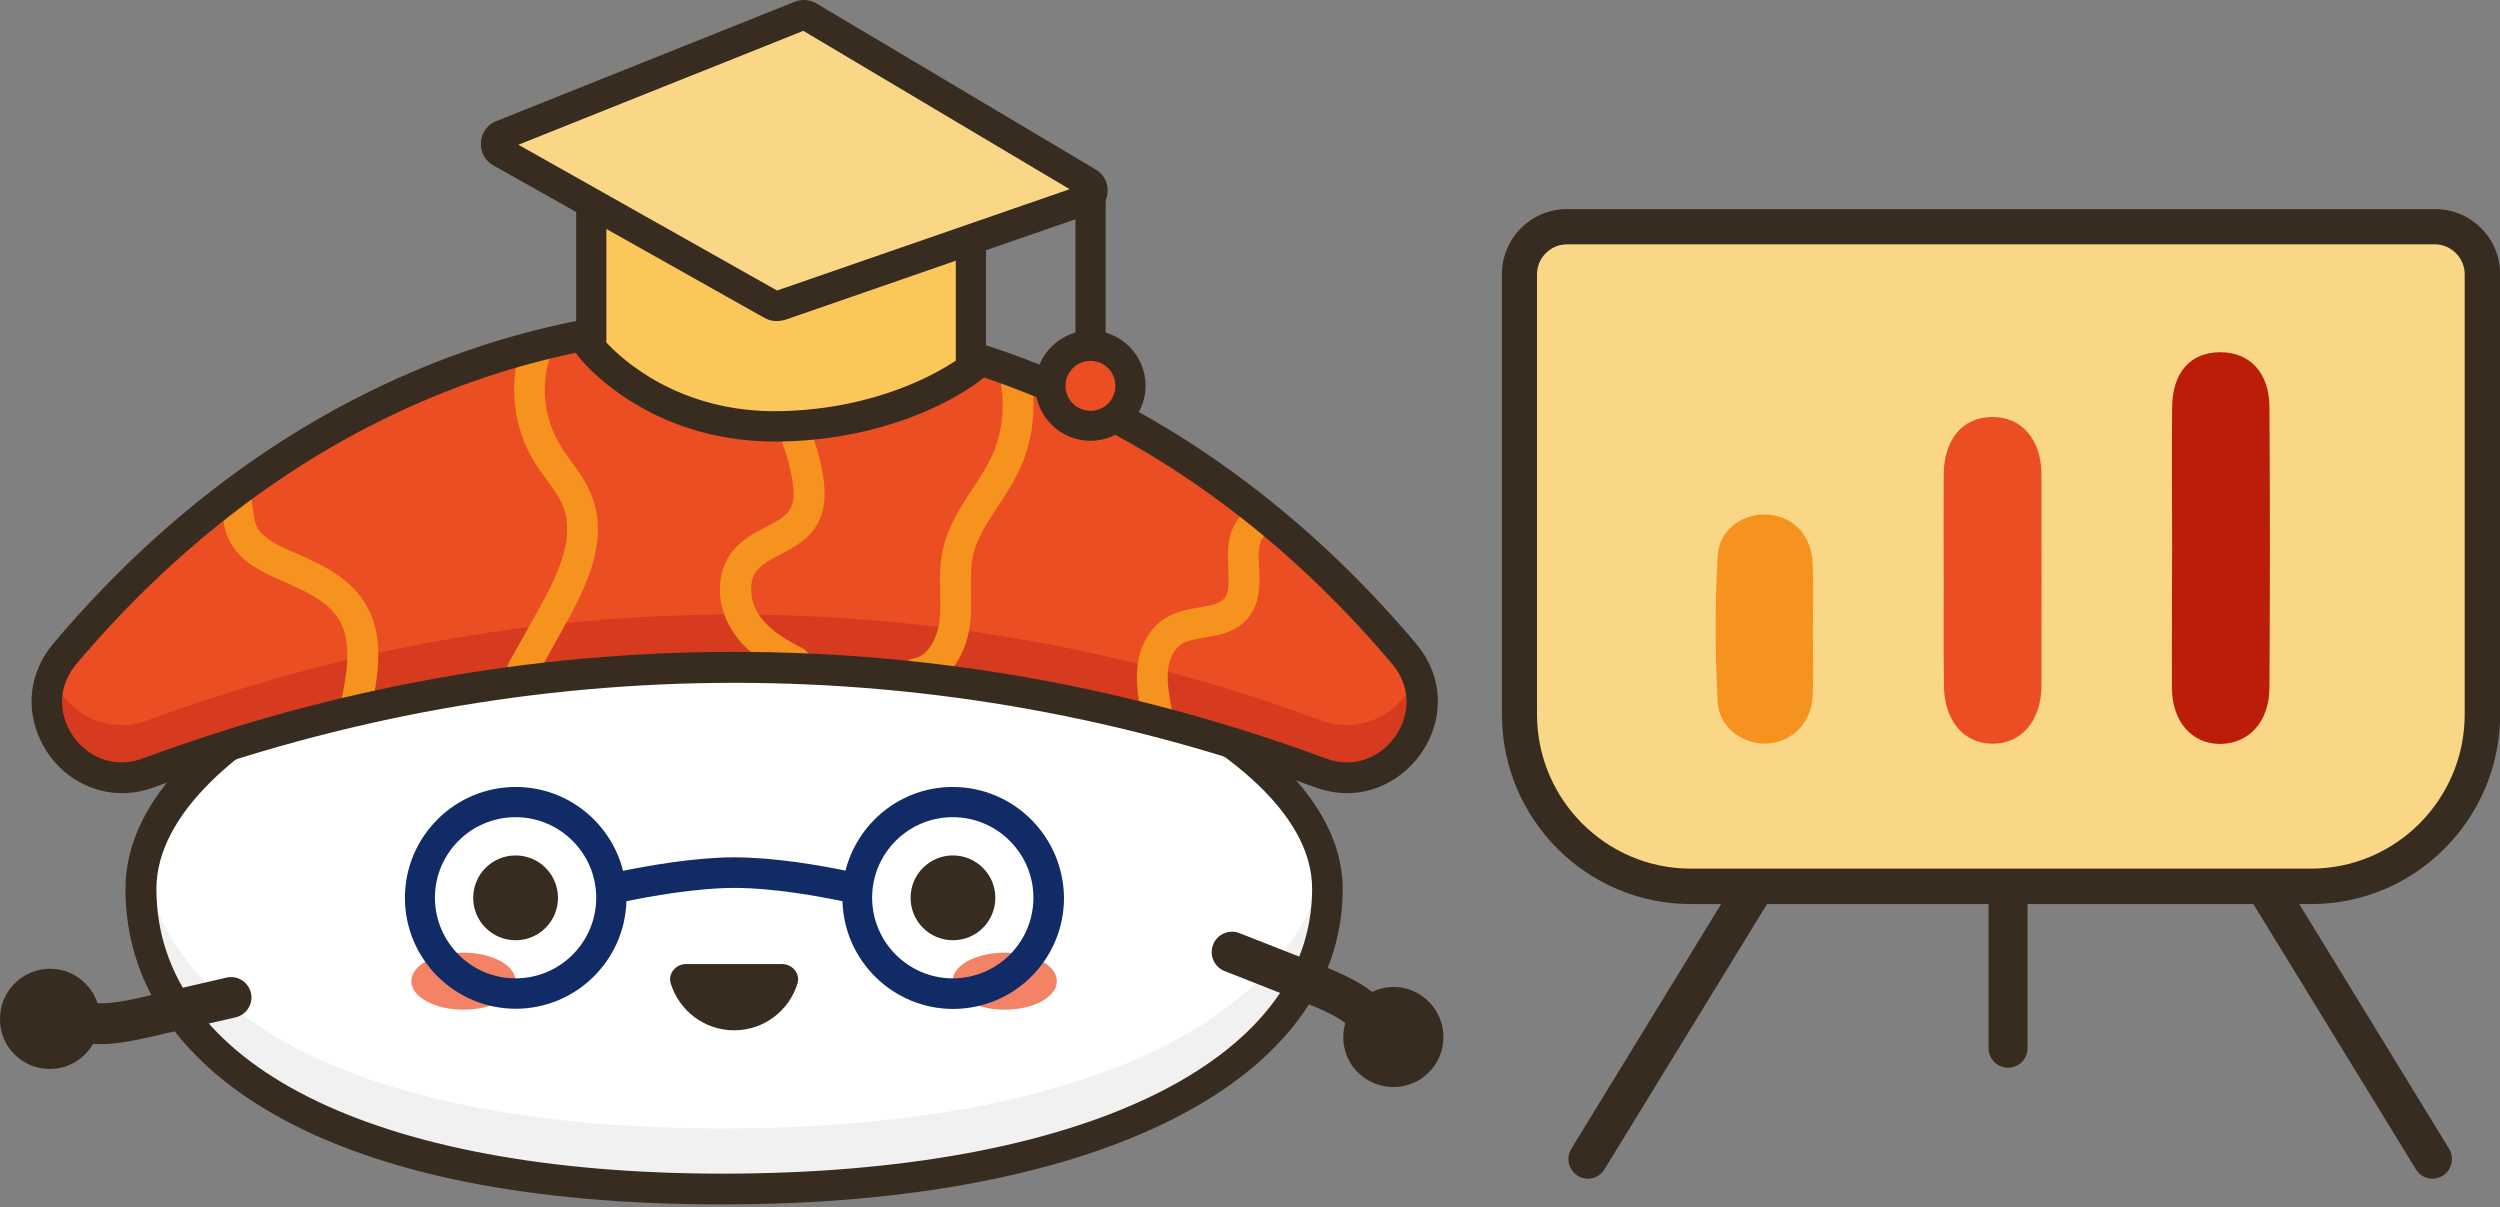 <?xml version="1.0" encoding="UTF-8"?> <svg xmlns="http://www.w3.org/2000/svg" width="263" height="127" viewBox="0 0 263 127" fill="none"><rect x="0" y="0" width="263" height="127" fill="#808080" stroke="none"/> <path d="M139.656 93.507C139.656 110.955 118.032 125.088 76.025 125.088C34.018 125.088 14.84 110.955 14.84 93.507C14.84 76.058 50.789 61.926 76.025 61.926C101.26 61.926 139.656 76.058 139.656 93.507Z" fill="white"></path> <path d="M76.021 118.711C37.014 118.711 17.697 106.513 15.132 90.821C14.954 91.709 14.816 92.597 14.816 93.505C14.816 110.954 33.995 125.086 76.001 125.086C118.008 125.086 139.633 110.954 139.633 93.505C139.633 92.577 139.495 91.669 139.298 90.781C136.476 106.513 115.068 118.711 76.021 118.711Z" fill="#F1F1F2"></path> <path d="M76.022 126.704C55.778 126.704 39.915 123.526 28.865 117.249C18.625 111.426 13.199 103.215 13.199 93.504C13.199 74.24 50.707 60.305 76.002 60.305C101.672 60.305 141.252 74.556 141.252 93.504C141.271 113.677 115.661 126.704 76.022 126.704ZM76.022 63.542C50.017 63.542 16.455 78.069 16.455 93.504C16.455 111.979 39.283 123.467 76.022 123.467C113.688 123.467 138.036 111.703 138.036 93.504C138.036 77.26 99.936 63.542 76.022 63.542Z" fill="#382C21"></path> <path d="M77.245 70.198C98.673 70.198 119.37 74.087 138.904 81.311C146.48 84.113 152.893 74.975 147.704 68.816C129.413 47.124 104.592 33.781 77.245 33.781C49.918 33.781 25.097 47.105 6.787 68.816C1.578 74.994 8.01 84.113 15.586 81.311C35.12 74.087 55.818 70.198 77.245 70.198Z" fill="#EC4E23"></path> <path d="M138.906 75.761C119.372 68.537 98.675 64.648 77.247 64.648C55.819 64.648 35.122 68.537 15.588 75.761C11.011 77.459 6.867 74.794 5.447 71.063C3.119 76.945 8.9 83.775 15.588 81.307C35.122 74.083 55.819 70.195 77.247 70.195C98.675 70.195 119.372 74.083 138.906 81.307C145.594 83.775 151.375 76.945 149.047 71.063C147.627 74.774 143.463 77.439 138.906 75.761Z" fill="#D63B20"></path> <path d="M38.99 74.795L35.813 74.104C36.523 70.847 37.115 67.472 35.596 65.084C34.392 63.169 31.966 62.123 29.637 61.096L29.164 60.879C27.033 59.932 24.922 58.767 23.975 56.537C23.58 55.629 23.481 54.701 23.383 53.892C23.304 53.221 23.225 52.57 23.008 52.096L25.967 50.773C26.382 51.701 26.5 52.668 26.599 53.517C26.678 54.168 26.757 54.8 26.954 55.274C27.467 56.458 28.947 57.248 30.466 57.919L30.94 58.116C33.603 59.281 36.602 60.603 38.339 63.347C40.509 66.761 39.858 70.867 38.99 74.795Z" fill="#F6921E"></path> <path d="M54.95 72.13C54.674 72.13 54.417 72.071 54.161 71.933C53.371 71.498 53.095 70.511 53.529 69.722L56.647 64.136C58.58 60.662 60.553 56.655 59.251 53.3C58.876 52.313 58.186 51.385 57.475 50.418C57.022 49.806 56.568 49.175 56.153 48.484C54.023 44.97 53.51 40.529 54.752 36.621C55.029 35.772 55.936 35.299 56.785 35.575C57.633 35.851 58.107 36.759 57.831 37.608C56.864 40.648 57.258 44.082 58.916 46.806C59.251 47.378 59.665 47.931 60.08 48.523C60.889 49.629 61.717 50.754 62.25 52.155C64.065 56.813 61.757 61.609 59.448 65.754L56.331 71.34C56.075 71.834 55.522 72.13 54.95 72.13Z" fill="#F6921E"></path> <path d="M83.64 71.261C83.403 71.261 83.166 71.201 82.929 71.103C81.114 70.215 78.51 68.754 76.951 66.227C75.254 63.484 75.333 60.049 77.148 57.878C78.115 56.714 79.417 56.042 80.562 55.45C81.686 54.858 82.653 54.365 83.127 53.556C83.521 52.884 83.58 51.898 83.344 50.457C82.989 48.285 82.258 46.233 81.213 44.298L80.976 43.864C80.088 42.265 78.983 40.291 79.575 38.081C79.772 37.37 80.108 36.778 80.404 36.245C80.68 35.752 80.956 35.278 80.936 34.982C80.858 34.094 81.509 33.304 82.397 33.225C83.284 33.146 84.074 33.798 84.153 34.686C84.271 35.989 83.679 37.015 83.225 37.844C83.008 38.239 82.791 38.614 82.712 38.929C82.456 39.857 83.146 41.081 83.817 42.285L84.074 42.739C85.297 44.989 86.145 47.397 86.56 49.924C86.796 51.325 86.994 53.398 85.968 55.174C85.04 56.792 83.462 57.602 82.081 58.332C81.114 58.826 80.207 59.299 79.674 59.951C78.648 61.194 78.944 63.227 79.733 64.51C80.581 65.872 82.061 67.037 84.37 68.162C85.179 68.556 85.514 69.524 85.119 70.333C84.823 70.925 84.251 71.261 83.64 71.261Z" fill="#F6921E"></path> <path d="M96.503 72.463C95.734 72.463 95.063 71.911 94.905 71.141C94.747 70.253 95.319 69.404 96.207 69.246C97.707 68.97 98.654 66.996 98.851 65.18C98.95 64.272 98.93 63.325 98.91 62.338C98.871 60.838 98.851 59.298 99.206 57.739C99.739 55.331 101.041 53.357 102.284 51.462C103.014 50.357 103.705 49.311 104.238 48.205C105.362 45.856 105.737 43.152 105.323 40.586C105.185 39.698 105.777 38.869 106.665 38.731C107.552 38.593 108.381 39.185 108.519 40.073C109.052 43.29 108.559 46.666 107.158 49.607C106.526 50.909 105.757 52.094 104.987 53.258C103.843 54.995 102.758 56.633 102.363 58.449C102.107 59.634 102.126 60.917 102.146 62.279C102.166 63.325 102.186 64.41 102.067 65.516C101.752 68.535 100.015 71.852 96.799 72.444C96.701 72.444 96.602 72.463 96.503 72.463Z" fill="#F6921E"></path> <path d="M121.66 76.472C120.891 76.472 120.22 75.919 120.062 75.15C119.786 73.61 119.45 71.873 119.667 70.077C119.924 67.847 121.009 66.011 122.627 65.004C123.771 64.313 125.034 64.077 126.178 63.899C127.323 63.702 128.29 63.544 128.783 62.971C129.335 62.34 129.276 61.175 129.217 59.833C129.138 58.096 129.039 56.102 130.361 54.484C130.933 53.793 131.94 53.694 132.65 54.247C133.341 54.819 133.459 55.846 132.887 56.537C132.354 57.188 132.394 58.412 132.453 59.675C132.532 61.451 132.63 63.465 131.229 65.083C129.986 66.524 128.25 66.82 126.711 67.077C125.784 67.235 124.935 67.373 124.324 67.748C123.554 68.222 123.021 69.228 122.883 70.432C122.725 71.735 123.002 73.156 123.258 74.538C123.416 75.426 122.844 76.275 121.956 76.433C121.857 76.472 121.759 76.472 121.66 76.472Z" fill="#F6921E"></path> <path d="M141.727 83.44C140.602 83.44 139.458 83.223 138.353 82.828C118.603 75.525 98.043 71.834 77.267 71.834C56.471 71.834 35.931 75.545 16.18 82.828C15.075 83.243 13.931 83.44 12.806 83.44C9.176 83.44 5.802 81.23 4.224 77.795C2.645 74.4 3.158 70.63 5.585 67.729C24.941 44.773 50.413 32.121 77.287 32.121C104.16 32.121 129.612 44.773 148.988 67.729C151.435 70.63 151.948 74.38 150.349 77.795C148.712 81.23 145.338 83.44 141.727 83.44ZM77.247 68.577C98.418 68.577 119.352 72.347 139.478 79.789C140.228 80.065 140.997 80.203 141.727 80.203C144.095 80.203 146.305 78.723 147.37 76.453C148.416 74.183 148.08 71.795 146.462 69.86C127.718 47.635 103.154 35.398 77.247 35.398C51.341 35.398 26.776 47.635 8.032 69.86C6.414 71.795 6.078 74.203 7.124 76.453C8.189 78.743 10.399 80.203 12.767 80.203C13.517 80.203 14.267 80.065 15.016 79.789C35.142 72.347 56.076 68.577 77.247 68.577Z" fill="#382C21"></path> <path d="M58.7 94.453C58.7 96.92 56.707 98.914 54.24 98.914C51.774 98.914 49.781 96.92 49.781 94.453C49.781 91.986 51.774 89.992 54.24 89.992C56.707 89.992 58.7 91.986 58.7 94.453Z" fill="#382C21"></path> <path d="M104.711 94.453C104.711 96.92 102.718 98.914 100.252 98.914C97.786 98.914 95.793 96.92 95.793 94.453C95.793 91.986 97.786 89.992 100.252 89.992C102.699 89.992 104.711 91.986 104.711 94.453Z" fill="#382C21"></path> <path d="M82.299 101.422C83.364 101.422 84.213 102.448 83.897 103.455C83.029 106.317 80.365 108.389 77.228 108.389C74.091 108.389 71.447 106.317 70.559 103.455C70.243 102.429 71.092 101.422 72.157 101.422H82.299Z" fill="#382C21"></path> <path d="M54.24 103.219C54.24 104.877 51.793 106.219 48.755 106.219C45.736 106.219 43.27 104.877 43.27 103.219C43.27 101.561 45.716 100.219 48.755 100.219C51.793 100.219 54.24 101.561 54.24 103.219Z" fill="#F48366"></path> <path d="M111.181 103.219C111.181 104.877 108.735 106.219 105.696 106.219C102.677 106.219 100.211 104.877 100.211 103.219C100.211 101.561 102.658 100.219 105.696 100.219C108.735 100.219 111.181 101.561 111.181 103.219Z" fill="#F48366"></path> <path d="M149.521 104.72C147.923 103.654 145.969 103.575 144.351 104.345C142.793 103.141 140.899 102.312 139.024 101.562L130.402 98.167C129.297 97.732 128.054 98.265 127.62 99.371C127.186 100.476 127.718 101.72 128.823 102.154L137.446 105.549C138.985 106.161 140.425 106.812 141.53 107.621C140.898 109.773 141.668 112.161 143.641 113.464C146.068 115.082 149.343 114.451 150.961 112.023C152.579 109.634 151.928 106.358 149.521 104.72Z" fill="#382C21"></path> <path d="M5.308 112.454C7.222 112.435 8.879 111.389 9.787 109.829C11.76 109.928 13.773 109.553 15.746 109.099L24.782 107.026C25.946 106.75 26.657 105.605 26.4 104.46C26.124 103.296 24.98 102.585 23.835 102.842L14.799 104.934C13.181 105.309 11.642 105.586 10.261 105.546C9.55 103.414 7.577 101.895 5.209 101.914C2.289 101.954 -0.039 104.342 0 107.244C0 110.165 2.388 112.494 5.308 112.454Z" fill="#382C21"></path> <path d="M62.191 19.785V36.622C62.191 36.622 68.92 45.129 82.159 44.853C94.944 44.576 102.126 38.773 102.126 38.773V22.726L62.191 19.785Z" fill="#FBC75A"></path> <path d="M81.508 46.45C68.091 46.45 61.225 37.982 60.949 37.627L60.613 37.192V18.086L103.725 21.244V39.541L103.133 40.015C102.817 40.272 95.379 46.173 82.199 46.45C81.962 46.45 81.745 46.45 81.508 46.45ZM63.79 36.028C65.27 37.646 71.406 43.489 82.139 43.252C92.163 43.035 98.634 39.225 100.548 37.943V24.185L63.79 21.481V36.028Z" fill="#382C21"></path> <path d="M52.662 15.996L81.192 32.063C81.449 32.201 81.745 32.221 82.001 32.142L114.241 20.97C115.05 20.694 115.149 19.608 114.419 19.174L85.04 1.706C84.764 1.548 84.448 1.528 84.152 1.646L52.78 14.2C52.011 14.516 51.952 15.601 52.662 15.996Z" fill="#F9D787"></path> <path d="M81.686 33.779C81.252 33.779 80.817 33.661 80.423 33.444L51.892 17.397C51.024 16.903 50.511 15.976 50.59 14.969C50.649 13.962 51.281 13.114 52.208 12.739L83.6 0.185C84.33 -0.111 85.198 -0.052 85.888 0.363L115.267 17.831C116.136 18.344 116.629 19.311 116.51 20.318C116.412 21.325 115.741 22.173 114.794 22.489L82.554 33.661C82.258 33.74 81.962 33.779 81.686 33.779ZM54.536 15.226L81.745 30.562L112.525 19.903L84.507 3.244L54.536 15.226Z" fill="#382C21"></path> <path d="M116.313 20.633H113.137V35.476H116.313V20.633Z" fill="#382C21"></path> <path d="M114.714 44.776C117.035 44.776 118.917 42.893 118.917 40.571C118.917 38.249 117.035 36.367 114.714 36.367C112.393 36.367 110.512 38.249 110.512 40.571C110.512 42.893 112.393 44.776 114.714 44.776Z" fill="#EC4E23"></path> <path d="M114.715 46.372C111.519 46.372 108.914 43.766 108.914 40.569C108.914 37.371 111.519 34.766 114.715 34.766C117.911 34.766 120.516 37.371 120.516 40.569C120.516 43.766 117.911 46.372 114.715 46.372ZM114.715 37.963C113.275 37.963 112.091 39.128 112.091 40.588C112.091 42.029 113.255 43.214 114.715 43.214C116.175 43.214 117.339 42.049 117.339 40.588C117.339 39.128 116.175 37.963 114.715 37.963Z" fill="#382C21"></path> <path d="M100.231 82.789C94.785 82.789 90.228 86.539 88.945 91.592C86.479 91.079 81.566 90.191 77.245 90.191C73.042 90.191 68.05 91.099 65.544 91.612C64.282 86.559 59.704 82.789 54.258 82.789C47.826 82.789 42.598 88.02 42.598 94.454C42.598 100.889 47.826 106.12 54.258 106.12C60.572 106.12 65.722 101.067 65.9 94.81C68.169 94.336 73.22 93.408 77.265 93.408C81.448 93.408 86.38 94.336 88.629 94.81C88.807 101.086 93.957 106.139 100.271 106.139C106.703 106.139 111.931 100.909 111.931 94.474C111.892 88.02 106.663 82.789 100.231 82.789ZM54.239 102.922C49.563 102.922 45.755 99.112 45.755 94.434C45.755 89.757 49.563 85.967 54.239 85.967C58.915 85.967 62.723 89.776 62.723 94.434C62.723 99.132 58.915 102.922 54.239 102.922ZM100.231 102.922C95.555 102.922 91.747 99.112 91.747 94.434C91.747 89.757 95.555 85.967 100.231 85.967C104.907 85.967 108.715 89.776 108.715 94.434C108.715 99.132 104.907 102.922 100.231 102.922Z" fill="#102B66"></path> <g clip-path="url(#clip0_333_238)"> <path d="M167.048 124.001C166.678 124.001 166.309 123.898 165.981 123.692C165.016 123.095 164.709 121.839 165.304 120.85L187.403 84.75C187.999 83.782 189.271 83.473 190.235 84.07C191.2 84.668 191.507 85.924 190.912 86.912L168.792 123.013C168.402 123.651 167.745 124.001 167.048 124.001Z" fill="#382C21"></path> <path d="M255.899 124.001C255.201 124.001 254.544 123.651 254.154 123.013L232.034 86.912C231.439 85.944 231.747 84.668 232.711 84.07C233.676 83.473 234.948 83.782 235.543 84.75L257.643 120.85C258.238 121.818 257.93 123.095 256.966 123.692C256.637 123.898 256.268 124.001 255.899 124.001Z" fill="#382C21"></path> <path d="M211.247 112.324C210.119 112.324 209.195 111.397 209.195 110.265V85.841C209.195 84.708 210.119 83.781 211.247 83.781C212.376 83.781 213.299 84.708 213.299 85.841V110.265C213.299 111.397 212.396 112.324 211.247 112.324Z" fill="#382C21"></path> <path d="M243.139 93.252H177.865C167.913 93.252 159.828 85.159 159.828 75.15V28.856C159.828 26.096 162.065 23.852 164.814 23.852H256.169C258.918 23.852 261.155 26.096 261.155 28.856V75.171C261.155 85.159 253.091 93.252 243.139 93.252Z" fill="#F9D787"></path> <path d="M243.137 95.107H177.863C166.906 95.107 158 86.17 158 75.152V28.858C158 25.068 161.057 22 164.833 22H256.187C259.963 22 263.021 25.068 263.021 28.858V75.152C263 86.17 254.094 95.107 243.137 95.107ZM164.833 25.707C163.109 25.707 161.694 27.128 161.694 28.858V75.152C161.694 84.11 168.958 91.38 177.863 91.38H243.116C252.042 91.38 259.286 84.09 259.286 75.152V28.858C259.286 27.128 257.87 25.707 256.146 25.707H164.833Z" fill="#382C21"></path> <path d="M228.507 57.504C228.507 52.624 228.466 47.743 228.507 42.842C228.548 39.176 230.415 37.075 233.555 37.055C236.653 37.034 238.726 39.197 238.746 42.8C238.808 52.665 238.808 62.508 238.746 72.373C238.726 75.915 236.592 78.221 233.596 78.263C230.62 78.283 228.527 75.956 228.486 72.435C228.466 67.451 228.507 62.488 228.507 57.504Z" fill="#BC1D08"></path> <path d="M204.478 61.043C204.478 57.356 204.457 53.67 204.478 49.984C204.498 46.236 206.427 43.909 209.546 43.868C212.645 43.827 214.738 46.195 214.758 49.86C214.779 57.315 214.779 64.77 214.758 72.204C214.738 75.829 212.604 78.28 209.567 78.238C206.53 78.197 204.519 75.767 204.498 72.081C204.457 68.415 204.478 64.729 204.478 61.043Z" fill="#EC4E23"></path> <path d="M190.71 66.295C190.71 68.602 190.792 70.908 190.689 73.215C190.566 76.056 188.514 78.095 185.847 78.219C183.384 78.342 180.84 76.53 180.696 73.853C180.429 68.746 180.409 63.597 180.696 58.49C180.86 55.648 183.425 53.918 186.072 54.145C188.76 54.392 190.587 56.369 190.689 59.334C190.792 61.682 190.73 63.989 190.71 66.295Z" fill="#F6921E"></path> </g> <defs> <clipPath id="clip0_333_238"> <rect width="105" height="102" fill="white" transform="translate(158 22)"></rect> </clipPath> </defs> </svg> 